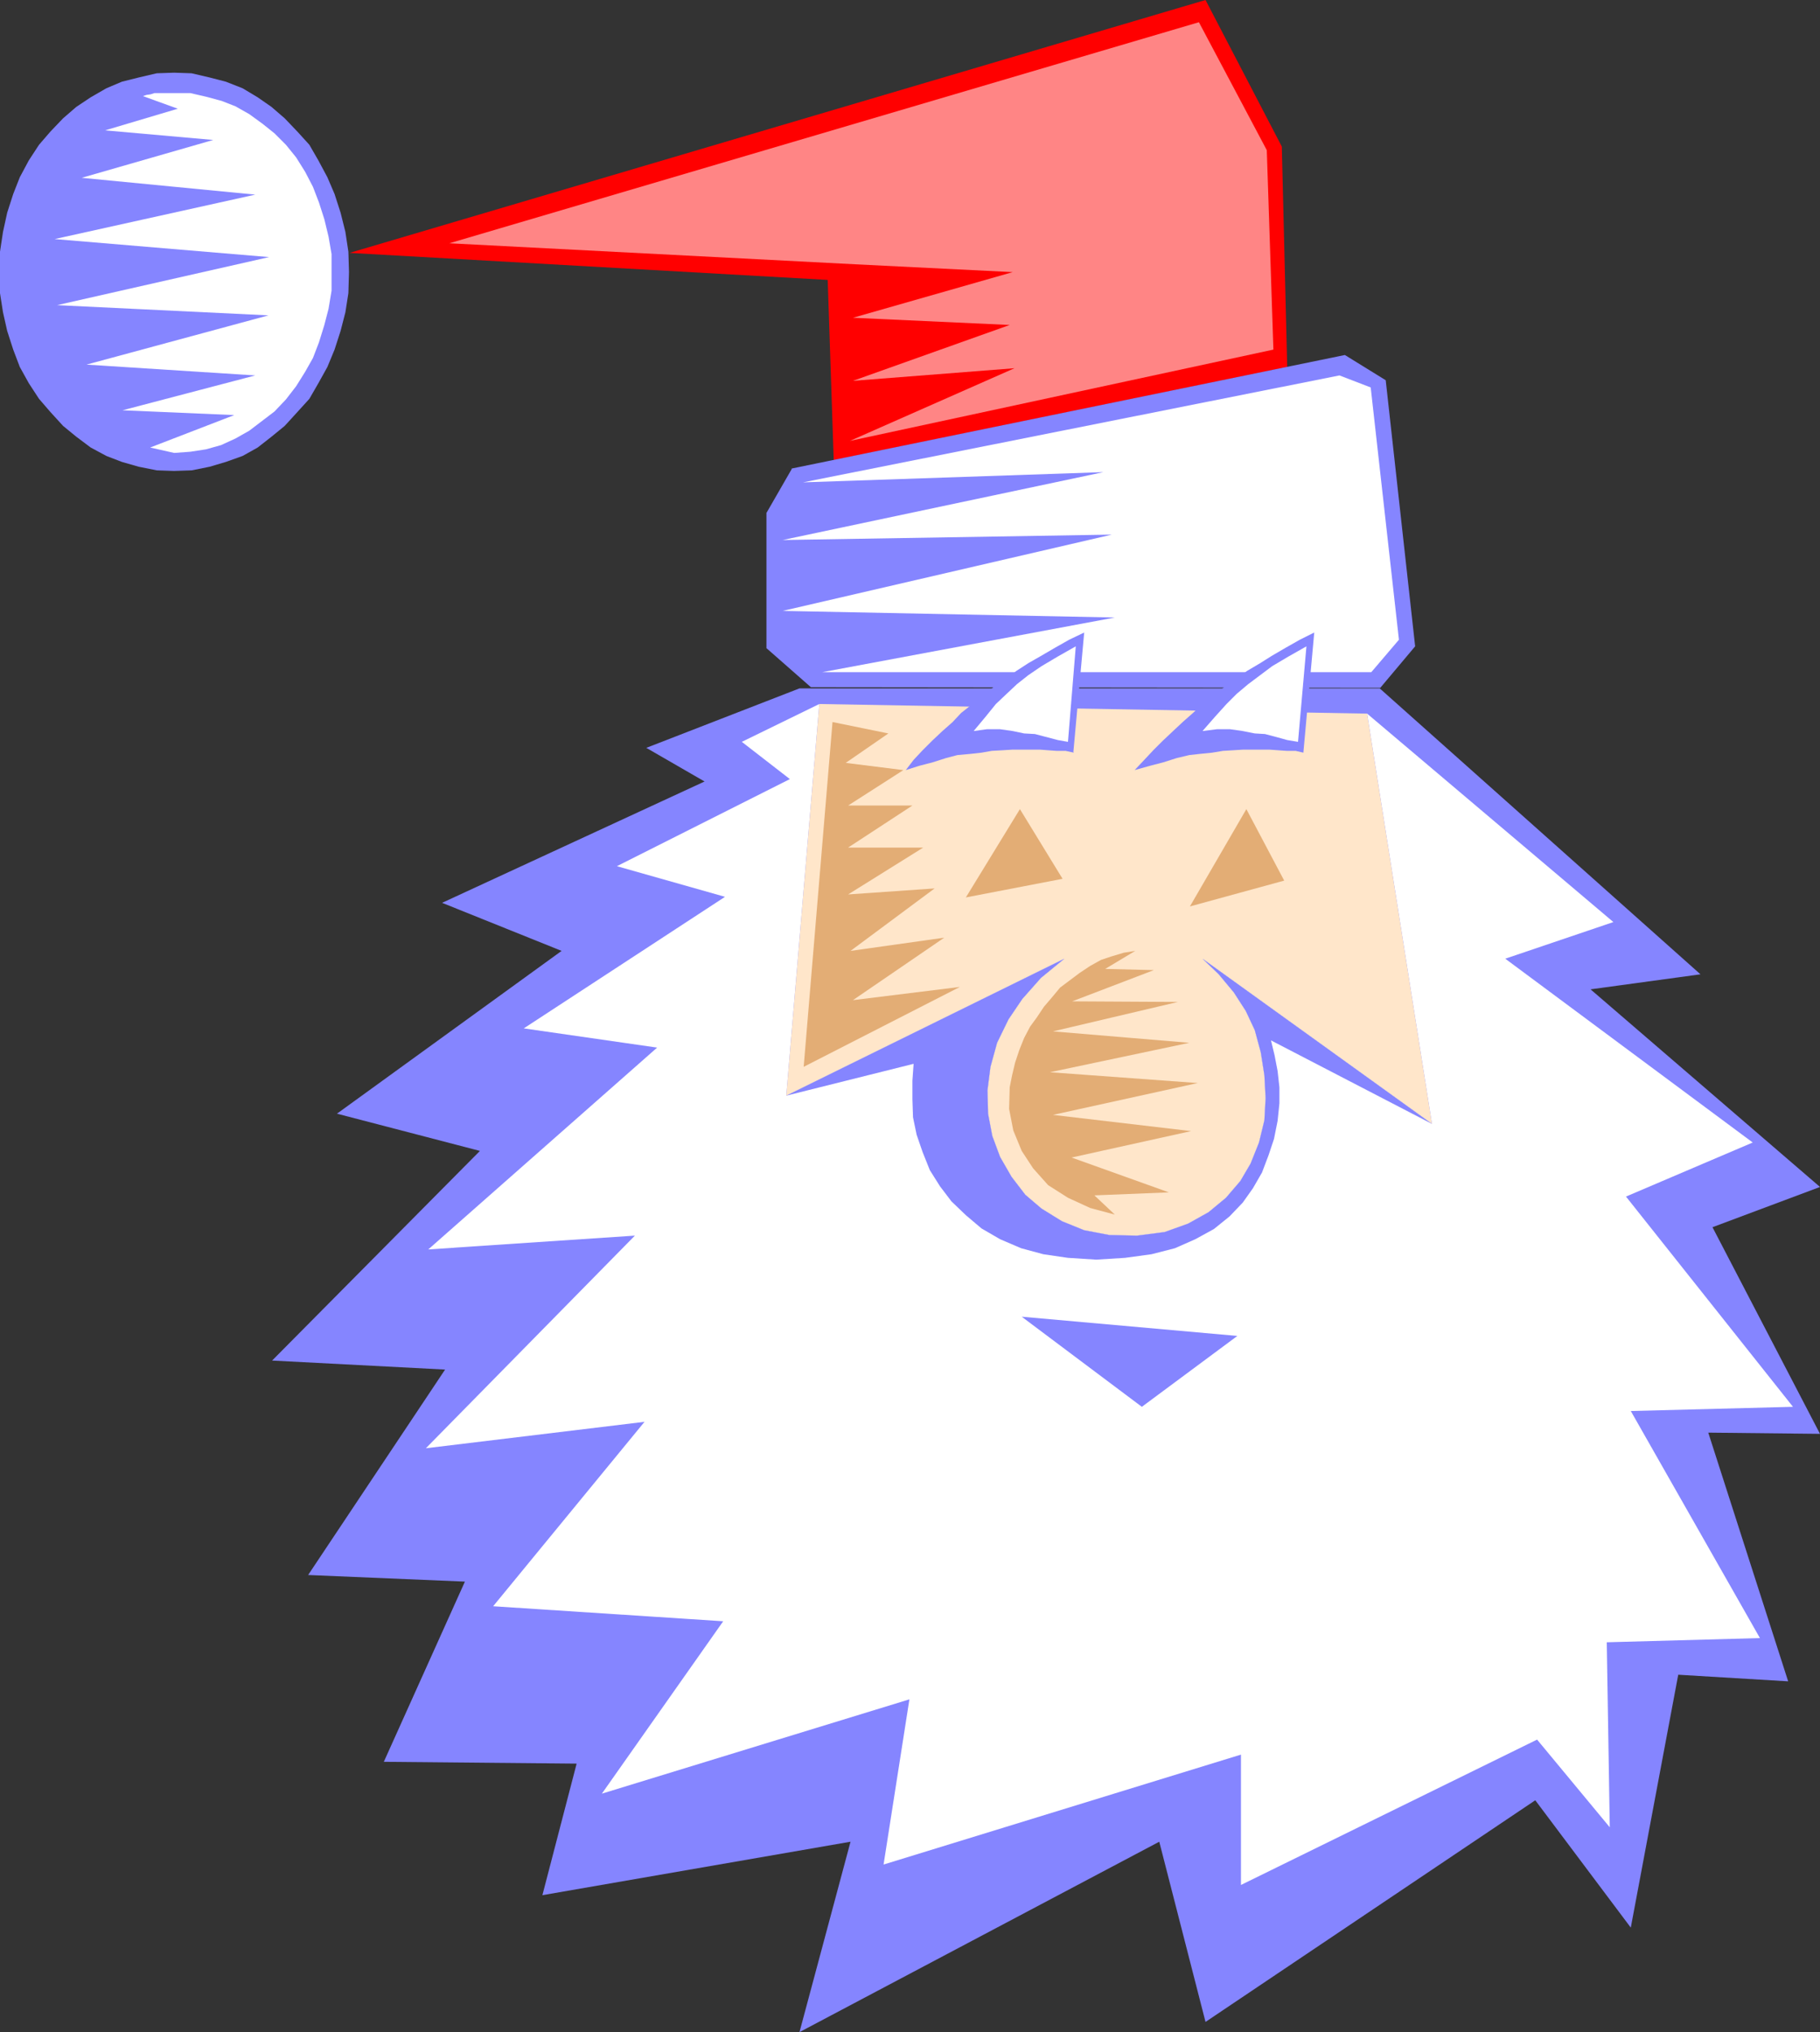 <?xml version="1.0" encoding="UTF-8" standalone="no"?>
<svg
   version="1.0"
   width="129.553mm"
   height="144.643mm"
   id="svg19"
   sodipodi:docname="Santa Face 05.wmf"
   xmlns:inkscape="http://www.inkscape.org/namespaces/inkscape"
   xmlns:sodipodi="http://sodipodi.sourceforge.net/DTD/sodipodi-0.dtd"
   xmlns="http://www.w3.org/2000/svg"
   xmlns:svg="http://www.w3.org/2000/svg">
  <rect width="100%" height="100%" fill="#333333" stroke="none"/>
  <sodipodi:namedview
     id="namedview19"
     pagecolor="#ffffff"
     bordercolor="#000000"
     borderopacity="0.25"
     inkscape:showpageshadow="2"
     inkscape:pageopacity="0.0"
     inkscape:pagecheckerboard="0"
     inkscape:deskcolor="#d1d1d1"
     inkscape:document-units="mm" />
  <defs
     id="defs1">
    <pattern
       id="WMFhbasepattern"
       patternUnits="userSpaceOnUse"
       width="6"
       height="6"
       x="0"
       y="0" />
  </defs>
  <path
     style="fill:#8585ff;fill-opacity:1;fill-rule:evenodd;stroke:none"
     d="M 371.195,185.189 H 215.089 l -41.208,15.998 15.675,9.049 -70.619,32.642 32.158,12.928 -60.438,43.793 38.461,10.019 -55.914,56.397 46.541,2.424 -36.845,55.266 42.178,1.778 -21.816,48.479 51.874,0.485 -9.211,35.39 82.901,-14.382 -13.736,51.226 96.798,-51.226 12.443,48.479 88.718,-59.629 25.694,34.258 12.766,-68.032 29.573,1.778 -21.493,-66.901 30.058,0.323 -28.926,-55.589 28.926,-10.827 -61.731,-53.165 29.573,-4.04 z"
     id="path1" />
  <path
     style="fill:#ff0000;fill-opacity:1;fill-rule:evenodd;stroke:none"
     d="M 94.051,68.032 324.331,0 l 20.523,39.43 1.454,59.306 -122.008,25.047 -1.616,-48.479 z"
     id="path2" />
  <path
     style="fill:#ff8585;fill-opacity:1;fill-rule:evenodd;stroke:none"
     d="m 120.877,65.447 109.241,5.656 42.339,2.101 -42.986,12.281 42.178,1.939 -42.178,15.028 43.47,-3.394 L 228.664,118.612 342.592,94.049 340.814,40.399 322.553,5.979 120.877,65.447 Z"
     id="path3" />
  <path
     style="fill:#8585ff;fill-opacity:1;fill-rule:evenodd;stroke:none"
     d="m 46.864,19.553 4.686,0.162 4.848,1.131 4.363,1.131 4.525,1.778 4.04,2.424 3.717,2.586 3.555,3.07 3.394,3.555 3.232,3.555 2.424,4.202 2.424,4.525 1.939,4.525 1.616,5.009 1.293,5.171 0.808,5.333 0.162,5.494 -0.162,5.656 -0.808,5.171 -1.293,5.009 -1.616,5.009 -1.939,4.686 -2.424,4.363 -2.424,4.202 -3.232,3.555 -3.394,3.717 -3.555,2.909 -3.717,2.909 -4.04,2.262 -4.525,1.616 -4.363,1.293 -4.848,0.97 -4.686,0.162 -4.686,-0.162 -4.848,-0.97 -4.525,-1.293 -4.202,-1.616 -4.202,-2.262 -3.878,-2.909 -3.555,-2.909 -3.394,-3.717 -3.07,-3.555 -2.747,-4.202 L 5.333,98.735 3.555,94.049 1.939,89.04 0.808,84.03 0,78.859 v -5.656 -5.494 l 0.808,-5.333 1.131,-5.171 1.616,-5.009 1.778,-4.525 2.424,-4.525 2.747,-4.202 3.07,-3.555 3.394,-3.555 3.555,-3.07 3.878,-2.586 4.202,-2.424 4.202,-1.778 4.525,-1.131 4.848,-1.131 4.686,-0.162 z"
     id="path4" />
  <path
     style="fill:#ffffff;fill-opacity:1;fill-rule:evenodd;stroke:none"
     d="m 46.864,25.047 h 4.363 l 4.202,0.97 4.202,1.131 3.717,1.454 3.717,2.101 3.555,2.586 3.232,2.586 3.07,3.07 2.747,3.394 2.424,3.878 2.101,4.04 1.616,4.202 1.454,4.525 1.131,4.686 0.808,4.686 v 5.171 4.686 l -0.808,4.848 -1.131,4.363 -1.454,4.686 -1.616,4.202 -2.101,3.717 -2.424,3.878 -2.747,3.555 -3.07,3.232 -3.394,2.586 -3.394,2.586 -3.717,2.101 -3.878,1.778 -4.04,1.131 -4.202,0.646 -4.363,0.323 -6.464,-1.454 22.624,-8.726 -30.058,-1.293 35.714,-9.373 L 23.27,98.089 72.235,84.838 15.352,82.091 72.397,69.163 14.706,64.315 68.68,52.357 21.978,47.833 57.368,37.652 28.28,35.066 l 19.554,-5.817 -9.373,-3.394 0.97,-0.323 1.131,-0.162 0.97,-0.323 h 1.131 0.97 1.131 0.808 z"
     id="path5" />
  <path
     style="fill:#8585ff;fill-opacity:1;fill-rule:evenodd;stroke:none"
     d="m 212.989,126.045 148.833,-30.542 10.989,6.787 7.918,71.587 -9.373,11.15 -153.197,-0.162 -11.958,-10.504 v -36.359 l 6.787,-11.797 v 0 z"
     id="path6" />
  <path
     style="fill:#ffffff;fill-opacity:1;fill-rule:evenodd;stroke:none"
     d="m 216.059,129.762 144.309,-28.764 8.403,3.232 7.595,67.87 -7.434,8.726 H 221.23 l 78.699,-14.705 -89.365,-1.778 88.557,-20.523 -88.557,1.454 86.294,-18.26 z"
     id="path7" />
  <path
     style="fill:#ffffff;fill-opacity:1;fill-rule:evenodd;stroke:none"
     d="m 367.801,191.976 17.453,110.37 -61.731,-44.439 4.363,4.202 4.04,4.848 3.232,5.009 2.424,5.171 1.616,5.979 0.97,6.141 0.323,6.141 -0.323,5.979 -1.454,5.979 -2.262,5.656 -2.747,4.686 -3.878,4.525 -4.686,3.878 -5.494,3.07 -6.302,2.262 -7.434,0.97 -7.434,-0.162 -6.787,-1.293 -5.979,-2.424 -5.494,-3.394 -4.363,-3.717 -3.717,-4.848 -3.07,-5.333 -2.101,-5.656 -1.131,-5.979 -0.162,-6.302 0.808,-6.302 1.778,-6.464 3.07,-6.302 3.717,-5.494 5.01,-5.656 6.302,-5.171 -74.821,36.844 8.888,-105.361 -20.846,10.181 12.928,10.019 -46.541,23.431 29.088,8.241 -54.136,35.39 35.875,5.171 -61.57,54.296 55.59,-3.717 -56.237,57.205 58.822,-7.11 -40.723,49.61 61.893,4.04 -32.643,46.378 82.739,-25.371 -6.949,44.439 96.152,-29.572 v 35.066 l 79.669,-39.106 19.554,23.593 -0.808,-49.772 41.208,-1.131 -34.744,-61.083 43.632,-1.131 -44.925,-56.559 34.098,-14.544 -66.579,-49.448 29.088,-9.857 -66.256,-56.074 z"
     id="path8" />
  <path
     style="fill:#ffe6ca;fill-opacity:1;fill-rule:evenodd;stroke:none"
     d="m 367.801,191.976 17.453,110.37 -61.731,-44.439 4.363,4.202 4.04,4.848 3.232,5.009 2.424,5.171 1.616,5.979 0.97,6.141 0.323,6.141 -0.323,5.979 -1.454,5.979 -2.262,5.656 -2.747,4.686 -3.878,4.525 -4.686,3.878 -5.494,3.07 -6.302,2.262 -7.434,0.97 -7.434,-0.162 -6.787,-1.293 -5.979,-2.424 -5.494,-3.394 -4.363,-3.717 -3.717,-4.848 -3.07,-5.333 -2.101,-5.656 -1.131,-5.979 -0.162,-6.302 0.808,-6.302 1.778,-6.464 3.07,-6.302 3.717,-5.494 5.01,-5.656 6.302,-5.171 -74.821,36.844 8.888,-105.361 147.379,2.586 z"
     id="path9" />
  <path
     style="fill:#8585ff;fill-opacity:1;fill-rule:evenodd;stroke:none"
     d="m 341.945,279.885 43.309,22.462 -61.731,-44.439 4.363,4.202 4.04,4.848 3.232,5.009 2.424,5.171 1.616,5.979 0.97,6.141 0.323,6.141 -0.323,5.979 -1.454,5.979 -2.262,5.656 -2.747,4.686 -3.878,4.525 -4.686,3.878 -5.494,3.07 -6.302,2.262 -7.434,0.97 -7.434,-0.162 -6.787,-1.293 -5.979,-2.424 -5.494,-3.394 -4.363,-3.717 -3.717,-4.848 -3.07,-5.333 -2.101,-5.656 -1.131,-5.979 -0.162,-6.302 0.808,-6.302 1.778,-6.464 3.07,-6.302 3.717,-5.494 5.01,-5.656 6.302,-5.171 -74.821,36.844 34.259,-8.565 -0.323,4.525 v 5.009 l 0.162,4.848 0.97,4.686 1.616,4.686 1.939,4.848 2.747,4.363 3.07,4.04 3.878,3.717 4.202,3.555 5.01,2.909 5.656,2.424 5.979,1.616 6.626,0.97 7.595,0.485 7.757,-0.485 7.11,-0.97 6.302,-1.616 5.494,-2.424 5.01,-2.747 4.202,-3.394 3.555,-3.717 2.747,-3.878 2.424,-4.202 1.778,-4.686 1.454,-4.363 0.97,-4.848 0.485,-4.686 v -4.363 l -0.485,-4.363 -0.808,-4.202 -0.97,-4.04 z"
     id="path10" />
  <path
     style="fill:#e3ad75;fill-opacity:1;fill-rule:evenodd;stroke:none"
     d="m 305.424,255.807 -8.08,4.848 13.09,0.323 -21.978,8.403 28.442,0.162 -33.613,7.918 36.683,3.07 -37.491,7.918 39.754,2.909 -38.946,8.565 37.168,4.363 -32.158,7.11 26.179,9.373 -20.038,0.808 5.494,5.171 -6.626,-1.778 -5.979,-2.747 -5.333,-3.394 -4.04,-4.525 -3.07,-4.686 -2.262,-5.494 -1.131,-5.817 0.162,-5.817 0.646,-3.232 0.808,-3.394 1.131,-3.394 1.293,-3.232 1.616,-3.07 1.778,-2.424 1.939,-2.909 1.939,-2.262 2.424,-2.909 2.586,-1.939 2.586,-1.939 2.909,-1.939 2.909,-1.616 2.909,-0.97 3.232,-0.97 z"
     id="path11" />
  <path
     style="fill:#e3ad75;fill-opacity:1;fill-rule:evenodd;stroke:none"
     d="m 223.977,194.239 -7.757,92.756 42.016,-21.492 -28.765,3.555 24.563,-16.806 -25.21,3.555 22.624,-16.806 -23.27,1.616 20.2,-12.605 h -20.2 l 17.291,-11.312 h -17.291 l 14.867,-9.534 -15.514,-1.939 11.474,-7.918 -15.029,-3.07 z"
     id="path12" />
  <path
     style="fill:#8585ff;fill-opacity:1;fill-rule:evenodd;stroke:none"
     d="m 288.779,202.319 2.909,-32.158 -4.04,1.939 -3.717,2.101 -3.878,2.262 -3.394,1.939 -3.232,2.101 -3.07,2.262 -3.07,2.101 -3.07,2.262 -2.586,2.262 -3.07,2.424 -2.262,2.424 -2.747,2.424 -2.747,2.586 -2.586,2.586 -2.424,2.586 -2.101,2.747 3.555,-1.131 3.717,-0.97 3.555,-1.131 3.07,-0.808 3.555,-0.323 2.909,-0.323 2.747,-0.485 2.909,-0.162 2.586,-0.162 h 2.586 2.586 2.424 l 2.101,0.162 2.262,0.162 h 2.424 l 2.262,0.485 v 0 z"
     id="path13" />
  <path
     style="fill:#8585ff;fill-opacity:1;fill-rule:evenodd;stroke:none"
     d="m 350.672,202.319 2.909,-32.158 -3.878,1.939 -3.717,2.101 -3.878,2.262 -3.07,1.939 -3.555,2.101 -3.07,2.262 -3.07,2.101 -3.07,2.262 -2.747,2.262 -2.586,2.424 -2.747,2.424 -2.586,2.424 -2.747,2.586 -2.586,2.586 -2.424,2.586 -2.586,2.747 4.04,-1.131 3.717,-0.97 3.555,-1.131 3.394,-0.808 2.909,-0.323 3.232,-0.323 2.909,-0.485 2.747,-0.162 2.586,-0.162 h 2.424 2.424 2.424 l 2.262,0.162 2.262,0.162 h 2.424 l 2.101,0.485 v 0 z"
     id="path14" />
  <path
     style="fill:#ffffff;fill-opacity:1;fill-rule:evenodd;stroke:none"
     d="m 287.324,199.571 2.101,-25.694 -4.848,2.747 -4.363,2.586 -3.555,2.424 -3.07,2.424 -2.747,2.586 -2.909,2.747 -2.747,3.394 -3.232,3.878 3.555,-0.485 h 3.555 l 3.394,0.485 3.07,0.646 2.909,0.162 3.07,0.808 3.07,0.808 z"
     id="path15" />
  <path
     style="fill:#ffffff;fill-opacity:1;fill-rule:evenodd;stroke:none"
     d="m 349.217,199.571 2.262,-25.694 -4.848,2.747 -4.363,2.586 -3.232,2.424 -3.232,2.424 -3.07,2.586 -2.747,2.747 -3.07,3.394 -3.394,3.878 3.878,-0.485 h 3.555 l 3.394,0.485 3.232,0.646 2.747,0.162 3.07,0.808 2.909,0.808 z"
     id="path16" />
  <path
     style="fill:#e3ad75;fill-opacity:1;fill-rule:evenodd;stroke:none"
     d="M 285.87,236.415 274.396,217.67 259.853,241.425 Z"
     id="path17" />
  <path
     style="fill:#e3ad75;fill-opacity:1;fill-rule:evenodd;stroke:none"
     d="m 345.5,236.9 -10.181,-19.23 -15.19,26.179 25.371,-6.949 z"
     id="path18" />
  <path
     style="fill:#8585ff;fill-opacity:1;fill-rule:evenodd;stroke:none"
     d="m 332.896,359.39 -25.694,19.068 -32.32,-24.239 58.014,5.171 z"
     id="path19" />
</svg>
